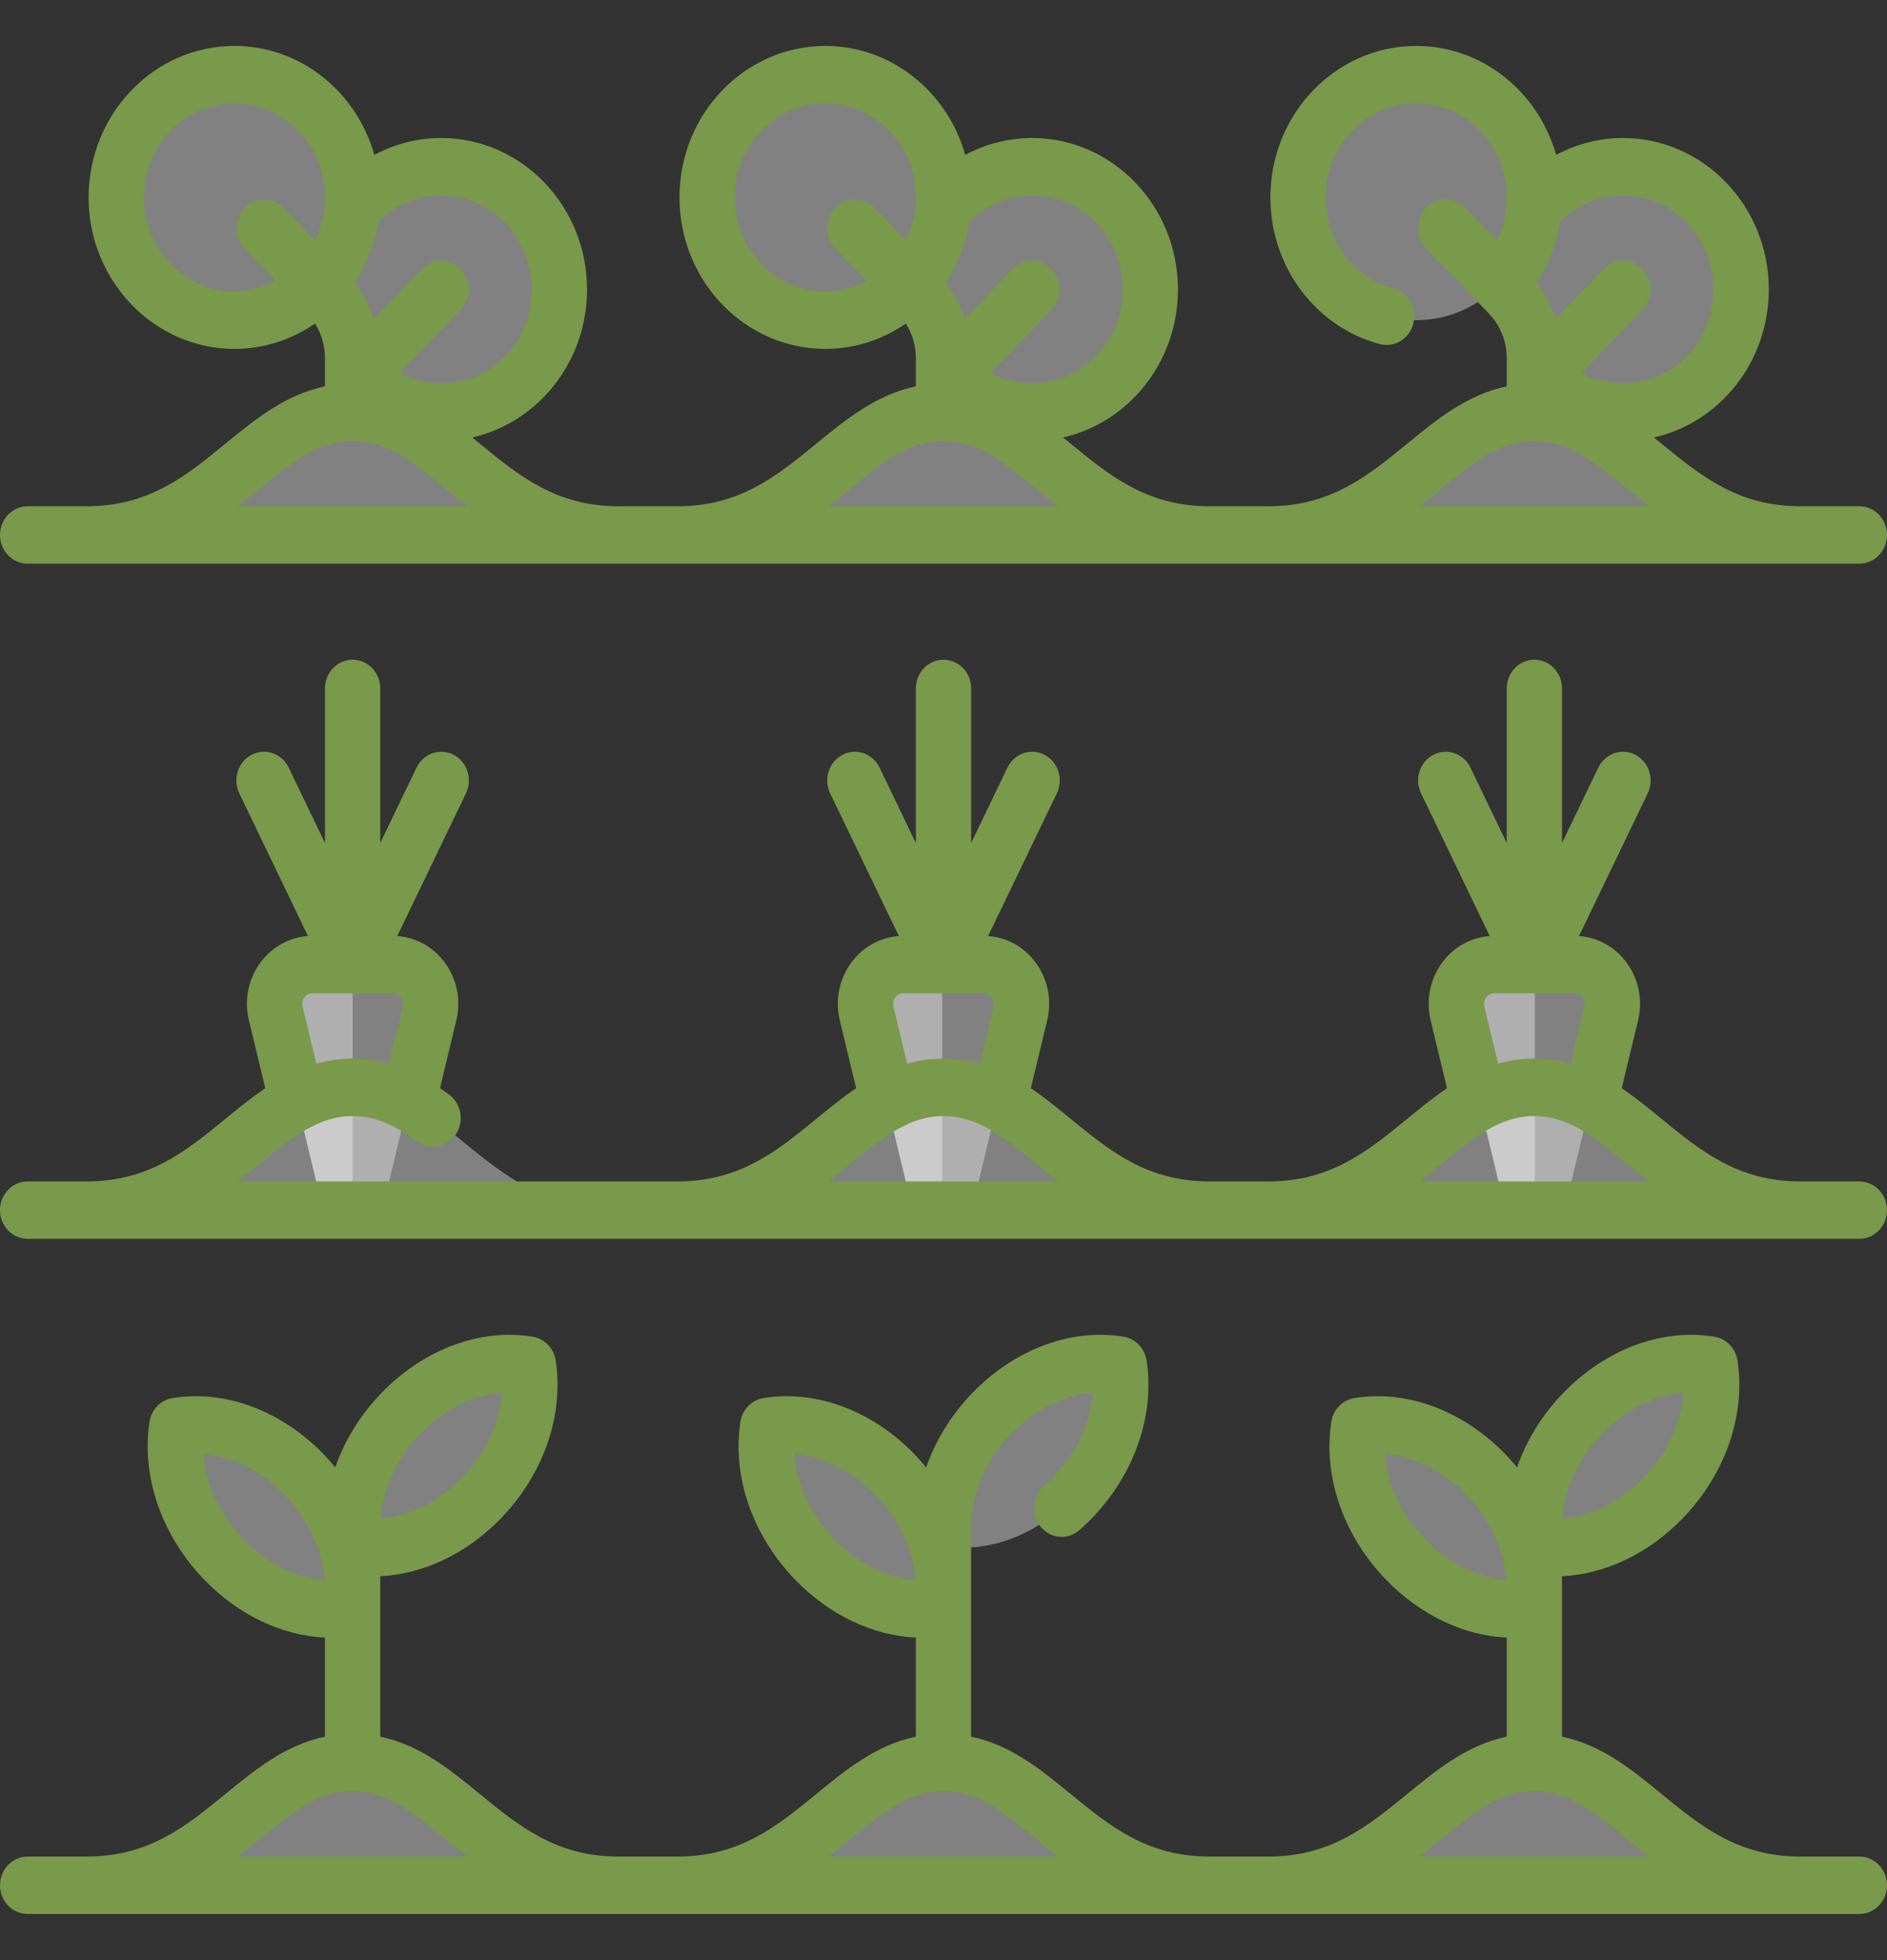 <svg width="78" height="81" viewBox="0 0 78 81" fill="none" xmlns="http://www.w3.org/2000/svg">
<rect x="0" y="0" width="78" height="81" fill="#333333" stroke="none"/>
<g clip-path="url(#clip0_132_1928)">
<path d="M60.261 41.843L62.227 50.007H64.669L66.634 41.843C66.877 40.837 66.143 39.862 65.144 39.862H61.751C60.752 39.862 60.019 40.837 60.261 41.843Z" fill="#F6F6F6" fill-opacity="0.4"/>
<path d="M63.447 39.862H61.751C60.752 39.862 60.019 40.837 60.261 41.843L62.227 50.007H63.447V39.862Z" fill="#F6F6F6" fill-opacity="0.4"/>
<path d="M11.39 41.843L13.355 50.007H15.797L17.763 41.843C18.005 40.837 17.272 39.862 16.273 39.862H12.88C11.88 39.862 11.147 40.837 11.39 41.843Z" fill="#F6F6F6" fill-opacity="0.4"/>
<path d="M14.576 39.862H12.88C11.88 39.862 11.148 40.837 11.39 41.843L13.355 50.007H14.576V39.862H14.576Z" fill="#F6F6F6" fill-opacity="0.4"/>
<path d="M35.76 41.843L37.726 50.007H40.168L42.133 41.843C42.376 40.837 41.643 39.862 40.643 39.862H37.251C36.251 39.862 35.518 40.837 35.76 41.843Z" fill="#F6F6F6" fill-opacity="0.4"/>
<path d="M38.946 39.862H37.251C36.251 39.862 35.518 40.837 35.761 41.843L37.726 50.007H38.946V39.862Z" fill="#F6F6F6" fill-opacity="0.4"/>
<path d="M61.414 60.951C60.227 59.719 58.766 59.031 57.372 58.905C56.661 58.842 56.035 59.491 56.097 60.23C56.218 61.678 56.88 63.195 58.066 64.427C59.253 65.659 60.714 66.348 62.108 66.472C62.82 66.537 63.445 65.887 63.384 65.148C63.263 63.7 62.6 62.182 61.414 60.951Z" fill="#F6F6F6" fill-opacity="0.4"/>
<path d="M65.394 58.415C66.58 57.182 68.042 56.495 69.435 56.369C70.147 56.305 70.773 56.954 70.711 57.694C70.591 59.141 69.928 60.659 68.742 61.891C67.555 63.122 66.094 63.811 64.7 63.936C63.988 64.001 63.362 63.351 63.424 62.611C63.545 61.164 64.207 59.646 65.394 58.415Z" fill="#F6F6F6" fill-opacity="0.4"/>
<path d="M37.01 60.951C35.824 59.719 34.362 59.031 32.968 58.905C32.257 58.842 31.631 59.491 31.693 60.23C31.814 61.678 32.477 63.195 33.663 64.427C34.849 65.659 36.31 66.348 37.704 66.472C38.416 66.537 39.042 65.887 38.98 65.148C38.859 63.7 38.197 62.182 37.01 60.951Z" fill="#F6F6F6" fill-opacity="0.4"/>
<path d="M40.99 58.415C42.176 57.182 43.638 56.495 45.032 56.369C45.744 56.305 46.369 56.954 46.307 57.694C46.187 59.141 45.523 60.659 44.337 61.891C43.151 63.122 41.69 63.811 40.296 63.936C39.584 64.001 38.959 63.351 39.02 62.611C39.141 61.164 39.803 59.646 40.99 58.415Z" fill="#F6F6F6" fill-opacity="0.4"/>
<path d="M12.586 60.951C11.4 59.719 9.938 59.031 8.544 58.905C7.833 58.842 7.207 59.491 7.269 60.23C7.39 61.678 8.052 63.195 9.238 64.427C10.425 65.659 11.886 66.348 13.28 66.472C13.992 66.537 14.617 65.887 14.556 65.148C14.435 63.7 13.772 62.182 12.586 60.951Z" fill="#F6F6F6" fill-opacity="0.4"/>
<path d="M16.566 58.415C17.752 57.182 19.213 56.495 20.608 56.369C21.319 56.305 21.945 56.954 21.883 57.694C21.762 59.141 21.1 60.659 19.914 61.891C18.727 63.122 17.265 63.811 15.872 63.936C15.16 64.001 14.535 63.351 14.596 62.611C14.717 61.164 15.38 59.646 16.566 58.415Z" fill="#F6F6F6" fill-opacity="0.4"/>
<path d="M63.424 8.157C63.424 10.959 61.237 13.23 58.539 13.23C55.842 13.23 53.654 10.959 53.654 8.157C53.654 5.356 55.842 3.084 58.539 3.084C61.237 3.084 63.424 5.356 63.424 8.157Z" fill="#F6F6F6" fill-opacity="0.4"/>
<path d="M71.973 11.962C71.973 14.764 69.785 17.035 67.088 17.035C64.39 17.035 62.203 14.764 62.203 11.962C62.203 9.16 64.39 6.889 67.088 6.889C69.785 6.889 71.973 9.16 71.973 11.962Z" fill="#F6F6F6" fill-opacity="0.4"/>
<path d="M39 8.157C39 10.959 36.813 13.23 34.115 13.23C31.417 13.23 29.23 10.959 29.23 8.157C29.23 5.356 31.417 3.084 34.115 3.084C36.813 3.084 39 5.356 39 8.157Z" fill="#F6F6F6" fill-opacity="0.4"/>
<path d="M47.548 11.962C47.548 14.764 45.361 17.035 42.663 17.035C39.966 17.035 37.779 14.764 37.779 11.962C37.779 9.16 39.966 6.889 42.663 6.889C45.361 6.889 47.548 9.16 47.548 11.962Z" fill="#F6F6F6" fill-opacity="0.4"/>
<path d="M14.576 8.157C14.576 10.959 12.389 13.23 9.691 13.23C6.993 13.23 4.806 10.959 4.806 8.157C4.806 5.356 6.993 3.084 9.691 3.084C12.389 3.084 14.576 5.356 14.576 8.157Z" fill="#F6F6F6" fill-opacity="0.4"/>
<path d="M23.124 11.962C23.124 14.764 20.937 17.035 18.24 17.035C15.541 17.035 13.354 14.764 13.354 11.962C13.354 9.16 15.541 6.889 18.24 6.889C20.937 6.889 23.124 9.16 23.124 11.962Z" fill="#F6F6F6" fill-opacity="0.4"/>
<path d="M39 17.035C35.031 17.035 33.504 22.107 28.009 22.107H49.991C44.495 22.107 42.969 17.035 39 17.035Z" fill="#F6F6F6" fill-opacity="0.4"/>
<path d="M63.424 17.035C59.455 17.035 57.929 22.107 52.434 22.107H74.415C68.919 22.107 67.393 17.035 63.424 17.035Z" fill="#F6F6F6" fill-opacity="0.4"/>
<path d="M14.575 17.035C10.607 17.035 9.08 22.107 3.585 22.107H25.566C20.071 22.107 18.545 17.035 14.575 17.035Z" fill="#F6F6F6" fill-opacity="0.4"/>
<path d="M39 44.935C35.031 44.935 33.504 50.007 28.009 50.007H49.991C44.495 50.007 42.969 44.935 39 44.935Z" fill="#F6F6F6" fill-opacity="0.4"/>
<path d="M63.424 44.935C59.455 44.935 57.929 50.007 52.434 50.007H74.415C68.919 50.007 67.393 44.935 63.424 44.935Z" fill="#F6F6F6" fill-opacity="0.4"/>
<path d="M14.575 44.935C10.607 44.935 9.08 50.007 3.585 50.007H25.566C20.071 50.007 18.545 44.935 14.575 44.935Z" fill="#F6F6F6" fill-opacity="0.4"/>
<path d="M39 72.835C35.031 72.835 33.504 77.907 28.009 77.907H49.991C44.495 77.907 42.969 72.835 39 72.835Z" fill="#F6F6F6" fill-opacity="0.4"/>
<path d="M63.424 72.835C59.455 72.835 57.929 77.907 52.434 77.907H74.415C68.919 77.907 67.393 72.835 63.424 72.835Z" fill="#F6F6F6" fill-opacity="0.4"/>
<path d="M14.575 72.835C10.607 72.835 9.08 77.907 3.585 77.907H25.566C20.071 77.907 18.545 72.835 14.575 72.835Z" fill="#F6F6F6" fill-opacity="0.4"/>
<path d="M76.857 76.721H74.415C71.84 76.721 70.304 75.462 68.677 74.131C67.456 73.131 66.2 72.105 64.566 71.766V65.137C66.352 65.052 68.153 64.2 69.569 62.73C71.321 60.911 72.163 58.479 71.82 56.225C71.743 55.717 71.359 55.318 70.87 55.238C68.7 54.882 66.358 55.756 64.606 57.575C63.737 58.478 63.093 59.531 62.706 60.638C62.558 60.458 62.406 60.282 62.242 60.112C60.49 58.292 58.148 57.419 55.979 57.775C55.489 57.855 55.105 58.253 55.028 58.761C54.685 61.015 55.527 63.447 57.279 65.266C58.695 66.737 60.496 67.588 62.281 67.673V71.766C60.648 72.105 59.392 73.131 58.172 74.131C56.544 75.462 55.007 76.721 52.433 76.721H49.991C47.416 76.721 45.879 75.462 44.252 74.131C43.031 73.131 41.776 72.105 40.142 71.766V62.87C40.147 62.839 40.151 62.807 40.153 62.775C40.241 61.531 40.84 60.248 41.797 59.253C42.761 58.253 43.992 57.643 45.172 57.548C45.08 58.773 44.493 60.05 43.529 61.052C43.406 61.18 43.278 61.302 43.147 61.417C42.665 61.84 42.605 62.589 43.012 63.089C43.419 63.59 44.14 63.653 44.622 63.229C44.801 63.072 44.977 62.904 45.145 62.73C46.897 60.911 47.738 58.479 47.396 56.225C47.319 55.717 46.935 55.318 46.445 55.238C44.276 54.882 41.933 55.756 40.182 57.575C39.317 58.473 38.672 59.523 38.282 60.639C38.135 60.459 37.981 60.282 37.818 60.112C36.066 58.292 33.724 57.419 31.554 57.775C31.064 57.855 30.681 58.253 30.603 58.761C30.261 61.015 31.102 63.447 32.854 65.266C34.27 66.737 36.072 67.588 37.857 67.673V71.766C36.224 72.105 34.968 73.131 33.747 74.131C32.12 75.462 30.583 76.721 28.009 76.721H25.566C22.991 76.721 21.455 75.462 19.828 74.131C18.607 73.131 17.351 72.105 15.718 71.766V65.136C17.503 65.052 19.304 64.2 20.721 62.729C22.473 60.911 23.313 58.479 22.971 56.225C22.894 55.717 22.51 55.318 22.021 55.238C19.851 54.882 17.509 55.756 15.757 57.575C14.888 58.478 14.244 59.531 13.857 60.638C13.709 60.458 13.557 60.281 13.393 60.112C11.641 58.292 9.3 57.419 7.13 57.775C6.64 57.854 6.256 58.253 6.179 58.761C5.837 61.015 6.678 63.447 8.43 65.266C9.846 66.737 11.647 67.588 13.432 67.673V71.766C11.799 72.105 10.543 73.131 9.322 74.131C7.696 75.462 6.159 76.721 3.584 76.721H1.143C0.512 76.721 0 77.251 0 77.907C0 78.562 0.512 79.094 1.143 79.094H76.857C77.488 79.094 78 78.562 78 77.907C78 77.251 77.488 76.721 76.857 76.721ZM66.222 59.253C67.186 58.253 68.417 57.643 69.597 57.548C69.504 58.773 68.918 60.05 67.954 61.052C66.99 62.053 65.759 62.663 64.579 62.758C64.671 61.532 65.258 60.254 66.222 59.253ZM58.895 63.588C57.931 62.587 57.344 61.309 57.252 60.084C58.432 60.179 59.663 60.789 60.626 61.789C61.59 62.791 62.178 64.069 62.269 65.294C61.089 65.199 59.859 64.589 58.895 63.588ZM34.471 63.588C33.507 62.587 32.919 61.309 32.828 60.084C34.008 60.179 35.238 60.789 36.203 61.789C37.166 62.791 37.753 64.069 37.845 65.294C36.666 65.199 35.434 64.589 34.471 63.588ZM17.374 59.253C18.337 58.253 19.568 57.643 20.748 57.548C20.656 58.773 20.069 60.05 19.105 61.052C18.141 62.053 16.911 62.663 15.731 62.758C15.822 61.532 16.41 60.254 17.374 59.253ZM10.046 63.588C9.082 62.587 8.496 61.309 8.404 60.084C9.583 60.179 10.814 60.789 11.778 61.789C12.742 62.791 13.329 64.069 13.421 65.294C12.241 65.199 11.01 64.589 10.046 63.588ZM9.834 76.721C10.15 76.476 10.45 76.23 10.738 75.994C12.085 74.892 13.149 74.021 14.576 74.021C16.003 74.021 17.067 74.892 18.414 75.994C18.701 76.231 19.002 76.476 19.318 76.721H9.834ZM34.258 76.721C34.574 76.476 34.874 76.23 35.162 75.994C36.509 74.892 37.573 74.021 39 74.021C40.427 74.021 41.491 74.892 42.838 75.994C43.126 76.23 43.426 76.475 43.742 76.721H34.258ZM58.682 76.721C58.998 76.476 59.298 76.23 59.586 75.994C60.933 74.892 61.997 74.021 63.424 74.021C64.851 74.021 65.915 74.892 67.262 75.994C67.55 76.231 67.85 76.476 68.166 76.721H58.682Z" fill="#79994B"/>
<path d="M76.857 48.821H74.412C71.84 48.82 70.303 47.562 68.677 46.231C68.146 45.796 67.607 45.357 67.035 44.971L67.711 42.167C67.914 41.321 67.735 40.443 67.218 39.756C66.74 39.119 66.037 38.736 65.269 38.682L68.11 32.783C68.392 32.197 68.163 31.484 67.598 31.191C67.034 30.898 66.348 31.136 66.065 31.722L64.566 34.836V28.448C64.566 27.793 64.055 27.262 63.424 27.262C62.793 27.262 62.281 27.793 62.281 28.448V34.836L60.782 31.722C60.5 31.136 59.814 30.898 59.25 31.191C58.685 31.484 58.457 32.197 58.739 32.783L61.579 38.682C60.811 38.736 60.108 39.119 59.63 39.756C59.114 40.443 58.934 41.321 59.137 42.167L59.813 44.971C59.24 45.357 58.702 45.796 58.172 46.231C56.545 47.562 55.009 48.82 52.436 48.821H49.988C47.415 48.82 45.879 47.562 44.253 46.231C43.721 45.796 43.184 45.357 42.611 44.971L43.286 42.167C43.49 41.321 43.31 40.443 42.794 39.756C42.316 39.119 41.613 38.736 40.845 38.682L43.685 32.783C43.968 32.197 43.739 31.485 43.175 31.191C42.61 30.898 41.924 31.136 41.642 31.722L40.143 34.836V28.448C40.143 27.793 39.631 27.262 39 27.262C38.369 27.262 37.857 27.793 37.857 28.448V34.836L36.358 31.722C36.076 31.136 35.39 30.898 34.825 31.191C34.261 31.485 34.032 32.197 34.314 32.783L37.155 38.682C36.386 38.736 35.684 39.12 35.206 39.756C34.689 40.443 34.51 41.321 34.714 42.167L35.388 44.971C34.816 45.357 34.279 45.797 33.747 46.231C32.121 47.562 30.585 48.82 28.012 48.821H9.834C10.15 48.576 10.45 48.33 10.738 48.095C12.085 46.992 13.149 46.121 14.576 46.121C15.448 46.121 16.222 46.426 17.246 47.172C17.762 47.549 18.475 47.419 18.838 46.883C19.2 46.347 19.076 45.607 18.559 45.231C18.441 45.144 18.317 45.056 18.188 44.969L18.862 42.167C19.066 41.321 18.887 40.443 18.37 39.756C17.892 39.119 17.189 38.736 16.421 38.682L19.261 32.783C19.543 32.197 19.315 31.484 18.75 31.191C18.186 30.898 17.5 31.136 17.217 31.722L15.718 34.836V28.448C15.718 27.793 15.207 27.262 14.576 27.262C13.945 27.262 13.433 27.793 13.433 28.448V34.836L11.934 31.722C11.652 31.136 10.966 30.898 10.401 31.191C9.837 31.484 9.608 32.197 9.89 32.783L12.73 38.682C11.963 38.736 11.26 39.119 10.781 39.756C10.265 40.443 10.086 41.321 10.289 42.167L10.965 44.971C10.392 45.357 9.854 45.796 9.323 46.23C7.697 47.562 6.16 48.82 3.588 48.821H1.143C0.512 48.821 0 49.352 0 50.007C0 50.662 0.512 51.194 1.143 51.194H76.857C77.488 51.194 78 50.662 78 50.007C78 49.352 77.488 48.821 76.857 48.821ZM12.507 41.591C12.463 41.411 12.536 41.279 12.583 41.216C12.63 41.154 12.736 41.048 12.914 41.048H14.571C14.572 41.048 14.573 41.049 14.575 41.049H14.576H14.577C14.578 41.049 14.579 41.048 14.581 41.048H16.238C16.416 41.048 16.522 41.154 16.569 41.216C16.616 41.279 16.689 41.411 16.645 41.591L16.077 43.953C15.616 43.826 15.117 43.748 14.576 43.748C14.039 43.748 13.542 43.824 13.075 43.953L12.507 41.591ZM61.355 41.591C61.311 41.411 61.384 41.279 61.431 41.216C61.478 41.154 61.584 41.048 61.762 41.048H63.419H63.423H63.424H63.425H63.429H65.086C65.264 41.048 65.37 41.154 65.417 41.216C65.464 41.279 65.537 41.411 65.493 41.591L64.925 43.953C64.459 43.824 63.962 43.748 63.424 43.748C62.887 43.748 62.39 43.824 61.923 43.953L61.355 41.591ZM36.93 41.591C36.887 41.411 36.96 41.279 37.007 41.216C37.054 41.154 37.16 41.048 37.339 41.048H38.995C38.996 41.048 38.998 41.049 38.999 41.049H39H39.001C39.002 41.049 39.004 41.048 39.005 41.048H40.661C40.84 41.048 40.946 41.154 40.993 41.216C41.041 41.279 41.113 41.411 41.07 41.591L40.501 43.953C40.034 43.824 39.537 43.748 39 43.748C38.463 43.748 37.966 43.824 37.499 43.953L36.93 41.591ZM34.258 48.821C34.574 48.576 34.874 48.33 35.162 48.094C36.509 46.992 37.573 46.121 39 46.121C40.427 46.121 41.491 46.992 42.838 48.094C43.126 48.33 43.426 48.576 43.742 48.821H34.258ZM58.682 48.821C58.998 48.576 59.299 48.33 59.586 48.094C60.933 46.992 61.997 46.121 63.424 46.121C64.851 46.121 65.915 46.992 67.262 48.094C67.55 48.33 67.85 48.576 68.166 48.821H58.682Z" fill="#79994B"/>
<path d="M1.143 23.294H76.857C77.488 23.294 78 22.763 78 22.107C78 21.452 77.488 20.921 76.857 20.921H74.415C71.84 20.921 70.304 19.663 68.677 18.331C68.574 18.247 68.47 18.163 68.367 18.078C71.078 17.467 73.115 14.958 73.115 11.962C73.115 8.511 70.411 5.703 67.088 5.703C66.115 5.703 65.169 5.947 64.324 6.4C63.59 3.802 61.276 1.898 58.539 1.898C55.216 1.898 52.512 4.707 52.512 8.157C52.512 11.013 54.37 13.505 57.029 14.219C57.125 14.244 57.221 14.256 57.316 14.256C57.824 14.256 58.288 13.901 58.421 13.366C58.579 12.732 58.211 12.085 57.6 11.921C55.95 11.478 54.797 9.931 54.797 8.157C54.797 6.015 56.476 4.271 58.539 4.271C60.603 4.271 62.281 6.015 62.281 8.157C62.281 8.781 62.135 9.388 61.865 9.933L60.568 8.587C60.122 8.123 59.399 8.123 58.952 8.587C58.506 9.05 58.506 9.801 58.952 10.265L61.543 12.955C62.019 13.449 62.281 14.107 62.281 14.806V15.766V15.767V15.966C60.648 16.305 59.392 17.331 58.172 18.331C56.544 19.663 55.007 20.921 52.433 20.921H49.991C47.416 20.921 45.879 19.663 44.252 18.331C44.149 18.247 44.046 18.163 43.942 18.078C46.654 17.467 48.691 14.958 48.691 11.962C48.691 8.511 45.986 5.703 42.663 5.703C41.691 5.703 40.745 5.947 39.899 6.4C39.165 3.802 36.851 1.898 34.115 1.898C30.791 1.898 28.087 4.707 28.087 8.157C28.087 11.609 30.791 14.417 34.115 14.417C35.345 14.417 36.49 14.031 37.444 13.371C37.713 13.794 37.857 14.288 37.857 14.806V15.766V15.767V15.966C36.224 16.305 34.968 17.332 33.747 18.331C32.12 19.663 30.583 20.921 28.009 20.921H25.566C22.991 20.921 21.455 19.663 19.828 18.331C19.725 18.247 19.621 18.163 19.518 18.078C22.229 17.467 24.266 14.958 24.266 11.962C24.266 8.511 21.562 5.703 18.239 5.703C17.267 5.703 16.32 5.947 15.474 6.401C14.741 3.802 12.427 1.898 9.69 1.898C6.367 1.898 3.663 4.707 3.663 8.158C3.663 11.609 6.367 14.417 9.69 14.417C10.921 14.417 12.066 14.031 13.02 13.372C13.288 13.795 13.432 14.288 13.432 14.806V15.767V15.767V15.966C11.799 16.305 10.543 17.332 9.322 18.331C7.696 19.663 6.159 20.921 3.584 20.921H1.143C0.512 20.921 0 21.453 0 22.108C0 22.763 0.512 23.294 1.143 23.294ZM70.83 11.962C70.83 14.105 69.151 15.848 67.088 15.848C66.486 15.848 65.901 15.697 65.376 15.417L67.896 12.801C68.342 12.337 68.342 11.586 67.896 11.123C67.45 10.66 66.726 10.66 66.28 11.123L64.305 13.175C64.127 12.639 63.861 12.138 63.514 11.69C64.012 10.933 64.343 10.074 64.486 9.171C65.181 8.472 66.114 8.076 67.088 8.076C69.151 8.076 70.83 9.819 70.83 11.962ZM59.586 20.194C60.933 19.092 61.997 18.221 63.424 18.221C64.851 18.221 65.915 19.092 67.262 20.194C67.55 20.43 67.85 20.676 68.166 20.921H58.682C58.998 20.676 59.298 20.43 59.586 20.194ZM46.406 11.962C46.406 14.105 44.727 15.848 42.664 15.848C42.062 15.848 41.476 15.697 40.952 15.417L43.471 12.801C43.918 12.337 43.918 11.586 43.471 11.123C43.025 10.66 42.302 10.66 41.856 11.123L39.88 13.175C39.702 12.638 39.436 12.136 39.089 11.688C39.578 10.947 39.918 10.092 40.063 9.17C40.758 8.472 41.69 8.076 42.664 8.076C44.727 8.076 46.406 9.819 46.406 11.962ZM30.373 8.157C30.373 6.015 32.052 4.271 34.115 4.271C36.179 4.271 37.857 6.015 37.857 8.157C37.857 8.798 37.707 9.401 37.442 9.934L36.144 8.586C35.698 8.123 34.975 8.123 34.529 8.586C34.082 9.05 34.082 9.801 34.529 10.265L35.826 11.612C35.313 11.887 34.731 12.043 34.115 12.043C32.052 12.044 30.373 10.3 30.373 8.157ZM35.162 20.194C36.509 19.092 37.573 18.221 39 18.221C40.427 18.221 41.491 19.092 42.838 20.194C43.126 20.43 43.426 20.676 43.742 20.921H34.258C34.574 20.676 34.874 20.43 35.162 20.194ZM21.982 11.962C21.982 14.105 20.303 15.848 18.24 15.848C17.638 15.848 17.052 15.697 16.528 15.417L19.047 12.801C19.494 12.337 19.494 11.586 19.047 11.123C18.601 10.66 17.878 10.66 17.431 11.123L15.456 13.175C15.278 12.638 15.012 12.136 14.665 11.688C15.154 10.947 15.493 10.092 15.638 9.17C16.334 8.472 17.265 8.076 18.24 8.076C20.303 8.076 21.982 9.819 21.982 11.962ZM5.949 8.157C5.949 6.015 7.627 4.271 9.691 4.271C11.754 4.271 13.433 6.015 13.433 8.157C13.433 8.798 13.283 9.401 13.018 9.934L11.72 8.586C11.274 8.123 10.55 8.123 10.104 8.586C9.658 9.05 9.658 9.801 10.104 10.265L11.402 11.612C10.888 11.887 10.307 12.043 9.691 12.043C7.627 12.044 5.949 10.3 5.949 8.157ZM10.738 20.194C12.085 19.092 13.149 18.221 14.576 18.221C16.003 18.221 17.067 19.092 18.414 20.195C18.701 20.43 19.002 20.676 19.318 20.921H9.834C10.15 20.676 10.45 20.43 10.738 20.194Z" fill="#79994B"/>
</g>
<defs>
<clipPath id="clip0_132_1928">
<rect width="78" height="81" fill="white"/>
</clipPath>
</defs>
</svg>
